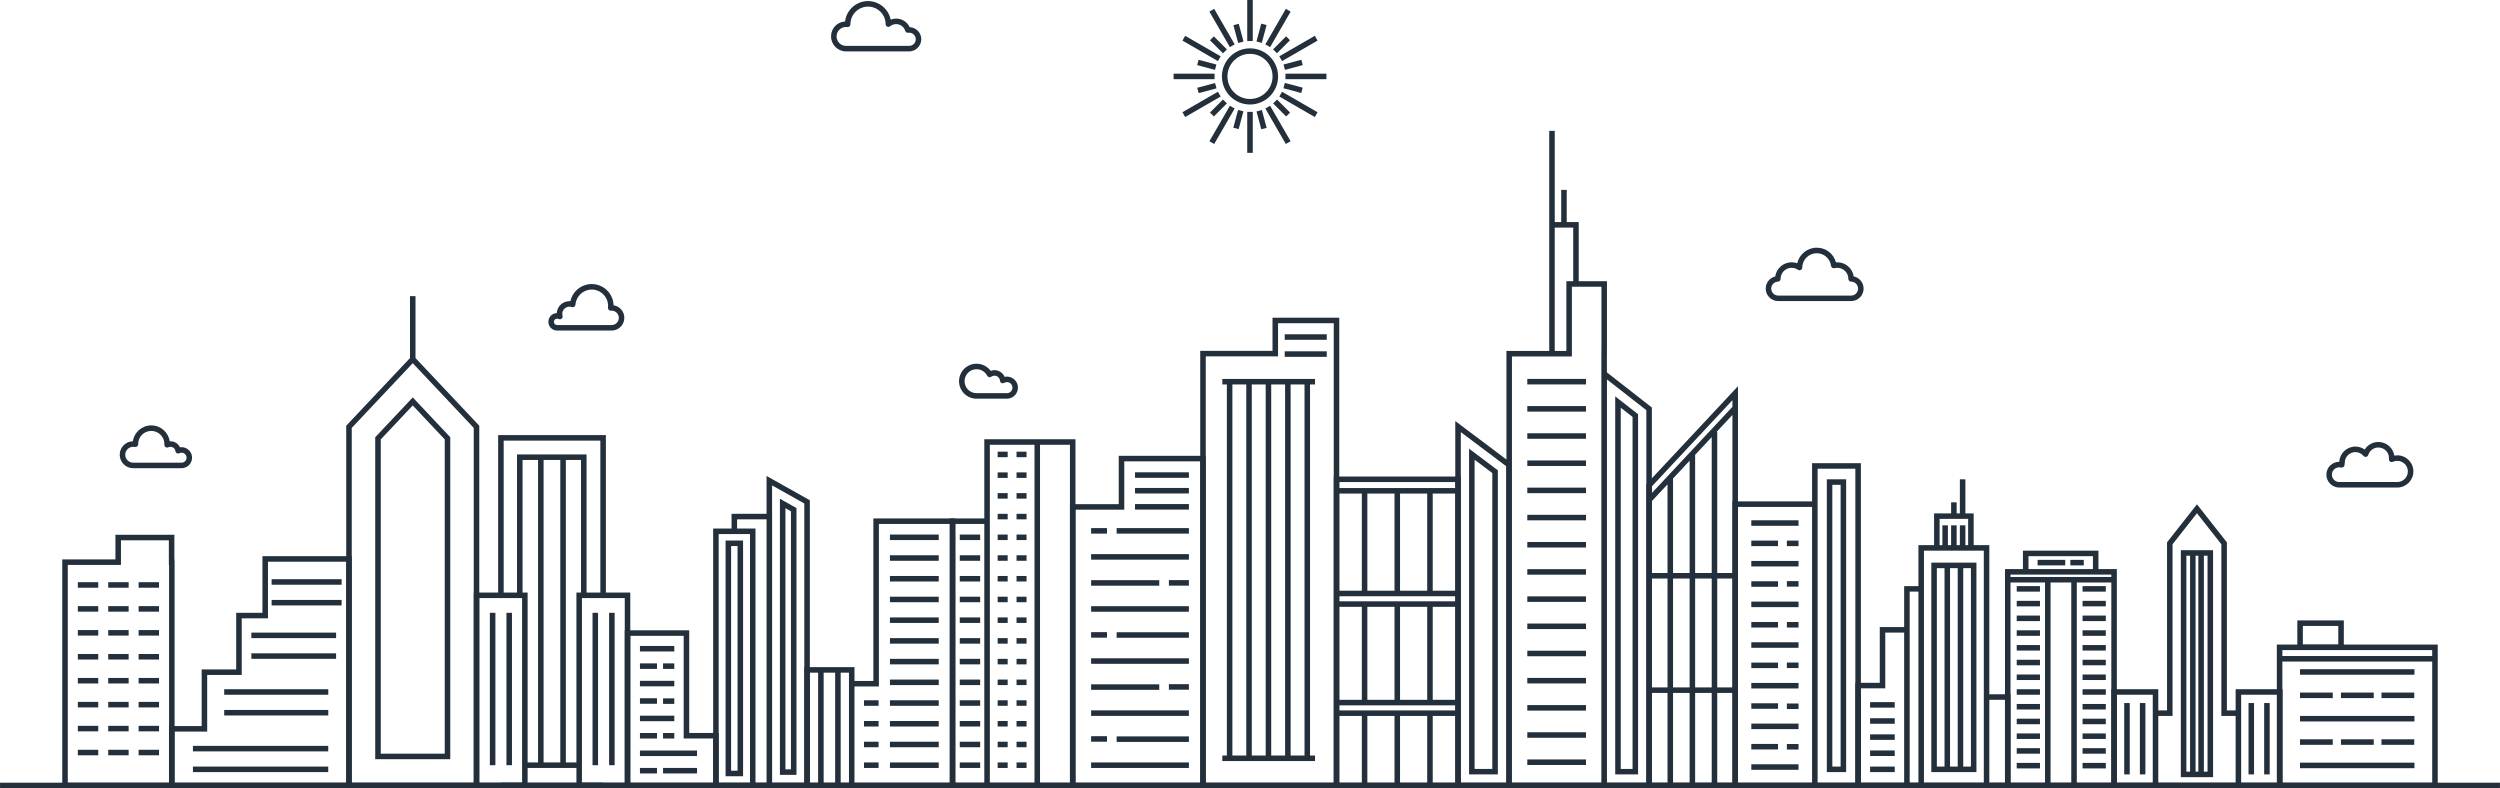<?xml version="1.0" encoding="UTF-8"?><svg xmlns="http://www.w3.org/2000/svg" id="Cityscape6806209141cb9" viewBox="0 0 5430.12 1712.09" aria-hidden="true" width="5430px" height="1712px">
  <defs><linearGradient class="cerosgradient" data-cerosgradient="true" id="CerosGradient_id679e0fb57" gradientUnits="userSpaceOnUse" x1="50%" y1="100%" x2="50%" y2="0%"><stop offset="0%" stop-color="#d1d1d1"/><stop offset="100%" stop-color="#d1d1d1"/></linearGradient><linearGradient/>
    <style>
      .cls-1-6806209141cb9{
        fill: #232f3a;
      }
    </style>
  </defs>
  <g>
    <path class="cls-1-6806209141cb9" d="M378.66,1215.09v-53.5h-128v53.5h-115.5v497h244v-497h-.5ZM367.16,1700.09h-220v-473h115.5v-53.5h104v53.5h.5v473Z"/>
    <rect class="cls-1-6806209141cb9" x="168.99" y="1264.59" width="44.34" height="12"/>
    <rect class="cls-1-6806209141cb9" x="234.99" y="1264.59" width="44.34" height="12"/>
    <rect class="cls-1-6806209141cb9" x="300.99" y="1264.59" width="44.34" height="12"/>
    <rect class="cls-1-6806209141cb9" x="168.99" y="1316.59" width="44.34" height="12"/>
    <rect class="cls-1-6806209141cb9" x="234.99" y="1316.59" width="44.34" height="12"/>
    <rect class="cls-1-6806209141cb9" x="300.99" y="1316.59" width="44.34" height="12"/>
    <rect class="cls-1-6806209141cb9" x="168.99" y="1368.59" width="44.34" height="12"/>
    <rect class="cls-1-6806209141cb9" x="234.99" y="1368.59" width="44.34" height="12"/>
    <rect class="cls-1-6806209141cb9" x="300.99" y="1368.59" width="44.34" height="12"/>
    <rect class="cls-1-6806209141cb9" x="168.99" y="1420.59" width="44.34" height="12"/>
    <rect class="cls-1-6806209141cb9" x="234.99" y="1420.59" width="44.34" height="12"/>
    <rect class="cls-1-6806209141cb9" x="300.99" y="1420.59" width="44.34" height="12"/>
    <rect class="cls-1-6806209141cb9" x="168.99" y="1472.59" width="44.34" height="12"/>
    <rect class="cls-1-6806209141cb9" x="234.99" y="1472.59" width="44.34" height="12"/>
    <rect class="cls-1-6806209141cb9" x="300.99" y="1472.59" width="44.34" height="12"/>
    <rect class="cls-1-6806209141cb9" x="168.99" y="1524.59" width="44.34" height="12"/>
    <rect class="cls-1-6806209141cb9" x="234.99" y="1524.59" width="44.34" height="12"/>
    <rect class="cls-1-6806209141cb9" x="300.99" y="1524.59" width="44.34" height="12"/>
    <rect class="cls-1-6806209141cb9" x="168.99" y="1576.59" width="44.34" height="12"/>
    <rect class="cls-1-6806209141cb9" x="234.99" y="1576.59" width="44.34" height="12"/>
    <rect class="cls-1-6806209141cb9" x="300.99" y="1576.59" width="44.34" height="12"/>
    <rect class="cls-1-6806209141cb9" x="168.99" y="1628.59" width="44.34" height="12"/>
    <rect class="cls-1-6806209141cb9" x="234.99" y="1628.59" width="44.34" height="12"/>
    <rect class="cls-1-6806209141cb9" x="300.99" y="1628.59" width="44.34" height="12"/>
  </g>
  <g>
    <path class="cls-1-6806209141cb9" d="M569.96,1208.09v123h-57v123h-75v123h-71v135h397v-504h-194ZM751.96,1700.09h-373v-111h71v-123h75v-123h57v-123h170v480Z"/>
    <rect class="cls-1-6806209141cb9" x="418.96" y="1620.09" width="293.95" height="12"/>
    <rect class="cls-1-6806209141cb9" x="418.96" y="1665.09" width="293.95" height="12"/>
    <rect class="cls-1-6806209141cb9" x="486.9" y="1497.09" width="226.05" height="12"/>
    <rect class="cls-1-6806209141cb9" x="486.9" y="1542.09" width="226.05" height="12"/>
    <rect class="cls-1-6806209141cb9" x="545.9" y="1374.09" width="184.05" height="12"/>
    <rect class="cls-1-6806209141cb9" x="545.9" y="1419.09" width="184.05" height="12"/>
    <rect class="cls-1-6806209141cb9" x="589.9" y="1258.09" width="152.05" height="12"/>
    <rect class="cls-1-6806209141cb9" x="589.9" y="1303.09" width="152.05" height="12"/>
  </g>
  <g>
    <path class="cls-1-6806209141cb9" d="M902.46,777.71v-134.43h-12v134.43l-138.5,147v787.38h289v-787.38l-138.5-147ZM1028.96,1700.09h-265v-770.62l132.5-140.63,132.5,140.63v770.62Z"/>
    <path class="cls-1-6806209141cb9" d="M814.96,949.71v699.38h163v-699.38l-81.5-86.5-81.5,86.5ZM965.96,1637.09h-139v-682.62l69.5-73.77,69.5,73.77v682.62Z"/>
  </g>
  <rect class="cls-1-6806209141cb9" x="1087.96" y="1700.09" width="222" height="12"/>
  <g>
    <rect class="cls-1-6806209141cb9" x="1063.96" y="1331.09" width="12" height="331"/>
    <rect class="cls-1-6806209141cb9" x="1099.96" y="1331.09" width="12" height="331"/>
    <path class="cls-1-6806209141cb9" d="M1315.96,1287.09v-342h-234v342h-53v425h117v-44h106v44h117v-425h-53ZM1093.96,957.09h210v330h-30v-300h-151v300h-29v-330ZM1216.96,999.09v657h-36.31v-657h36.31ZM1133.96,1700.09h-93v-401h93v401ZM1134.96,1287.09v-288h33.69v657h-22.69v-369h-11ZM1228.96,1656.09v-657h33v288h-10v369h-23ZM1356.96,1700.09h-93v-401h93v401Z"/>
    <rect class="cls-1-6806209141cb9" x="1286.96" y="1331.09" width="12" height="331"/>
    <rect class="cls-1-6806209141cb9" x="1322.96" y="1331.09" width="12" height="331"/>
  </g>
  <g>
    <rect class="cls-1-6806209141cb9" x="1389.96" y="1403.09" width="74.62" height="12"/>
    <rect class="cls-1-6806209141cb9" x="1389.96" y="1440.94" width="37" height="12"/>
    <rect class="cls-1-6806209141cb9" x="1389.96" y="1478.8" width="74.62" height="12"/>
    <rect class="cls-1-6806209141cb9" x="1389.96" y="1516.66" width="37" height="12"/>
    <rect class="cls-1-6806209141cb9" x="1389.96" y="1554.52" width="74.62" height="12"/>
    <rect class="cls-1-6806209141cb9" x="1389.96" y="1592.16" width="37" height="12"/>
    <rect class="cls-1-6806209141cb9" x="1389.96" y="1630.23" width="124" height="12"/>
    <rect class="cls-1-6806209141cb9" x="1389.96" y="1668.02" width="37" height="12"/>
    <rect class="cls-1-6806209141cb9" x="1440.15" y="1440.94" width="24.42" height="12"/>
    <rect class="cls-1-6806209141cb9" x="1440.15" y="1516.94" width="24.42" height="12"/>
    <rect class="cls-1-6806209141cb9" x="1440.15" y="1592.16" width="24.42" height="12"/>
    <rect class="cls-1-6806209141cb9" x="1440.15" y="1668.02" width="73.81" height="12"/>
    <path class="cls-1-6806209141cb9" d="M1496.96,1592.09v-223h-140v343h204v-120h-64ZM1548.96,1700.09h-180v-319h116v223h64v96Z"/>
  </g>
  <g>
    <path class="cls-1-6806209141cb9" d="M1613.96,1174.09h-38v512h38v-512ZM1601.96,1674.09h-14v-488h14v488Z"/>
    <path class="cls-1-6806209141cb9" d="M1664.96,1033.84v82.25h-76v32h-40v564h210v-625.51l-94-52.73ZM1628.96,1700.09h-68v-540h68v540ZM1640.96,1700.09v-552h-40v-20h64v572h-24ZM1746.96,1700.09h-69.9v-584h-.1v-61.75l70,39.27v606.49Z"/>
    <path class="cls-1-6806209141cb9" d="M1729.96,1103.56l-36-20.2v599.73h36v-579.53ZM1717.96,1671.09h-12v-567.24l12,6.73v560.5Z"/>
  </g>
  <g>
    <path class="cls-1-6806209141cb9" d="M1896.96,1126.09v353h-41v-30h-109v263h328v-586h-178ZM1813.96,1461.09v239h-24.98v-239h24.98ZM1758.96,1461.09h18.02v239h-18.02v-239ZM1843.96,1700.09h-18v-239h18v239ZM2062.96,1700.09h-207v-209h53v-353h154v562Z"/>
    <rect class="cls-1-6806209141cb9" x="1932.96" y="1161.09" width="106" height="12"/>
    <rect class="cls-1-6806209141cb9" x="1932.96" y="1206.09" width="106" height="12"/>
    <rect class="cls-1-6806209141cb9" x="1932.96" y="1251.09" width="106" height="12"/>
    <rect class="cls-1-6806209141cb9" x="1932.96" y="1296.09" width="106" height="12"/>
    <rect class="cls-1-6806209141cb9" x="1932.96" y="1341.09" width="106" height="12"/>
    <rect class="cls-1-6806209141cb9" x="1932.96" y="1386.09" width="106" height="12"/>
    <rect class="cls-1-6806209141cb9" x="1932.96" y="1431.09" width="106" height="12"/>
    <rect class="cls-1-6806209141cb9" x="1932.96" y="1476.09" width="106" height="12"/>
    <rect class="cls-1-6806209141cb9" x="1932.96" y="1521.09" width="106" height="12"/>
    <rect class="cls-1-6806209141cb9" x="1932.96" y="1566.09" width="106" height="12"/>
    <rect class="cls-1-6806209141cb9" x="1932.96" y="1611.09" width="106" height="12"/>
    <rect class="cls-1-6806209141cb9" x="1932.96" y="1656.09" width="106" height="12"/>
    <rect class="cls-1-6806209141cb9" x="1876.59" y="1521.09" width="31.72" height="12"/>
    <rect class="cls-1-6806209141cb9" x="1876.59" y="1566.09" width="31.72" height="12"/>
    <rect class="cls-1-6806209141cb9" x="1876.59" y="1611.09" width="31.72" height="12"/>
    <rect class="cls-1-6806209141cb9" x="1876.59" y="1656.09" width="31.72" height="12"/>
  </g>
  <g>
    <rect class="cls-1-6806209141cb9" x="2084.64" y="1161.09" width="44.32" height="12"/>
    <rect class="cls-1-6806209141cb9" x="2084.64" y="1206.09" width="44.32" height="12"/>
    <rect class="cls-1-6806209141cb9" x="2084.64" y="1251.09" width="44.32" height="12"/>
    <rect class="cls-1-6806209141cb9" x="2084.64" y="1296.09" width="44.32" height="12"/>
    <rect class="cls-1-6806209141cb9" x="2084.64" y="1341.09" width="44.32" height="12"/>
    <rect class="cls-1-6806209141cb9" x="2084.64" y="1386.09" width="44.32" height="12"/>
    <rect class="cls-1-6806209141cb9" x="2084.64" y="1431.09" width="44.32" height="12"/>
    <rect class="cls-1-6806209141cb9" x="2084.64" y="1476.09" width="44.32" height="12"/>
    <rect class="cls-1-6806209141cb9" x="2084.64" y="1521.09" width="44.32" height="12"/>
    <rect class="cls-1-6806209141cb9" x="2084.64" y="1566.09" width="44.32" height="12"/>
    <rect class="cls-1-6806209141cb9" x="2084.64" y="1611.09" width="44.32" height="12"/>
    <rect class="cls-1-6806209141cb9" x="2084.64" y="1656.09" width="44.32" height="12"/>
    <path class="cls-1-6806209141cb9" d="M2258.96,954.09h-121v172h-75v586h273v-758h-77ZM2137.96,1700.09h-63v-562h63v562ZM2246.96,1700.09h-97v-734h97v734ZM2323.96,1700.09h-65v-734h65v734Z"/>
    <rect class="cls-1-6806209141cb9" x="2166.96" y="1656.09" width="21.74" height="12"/>
    <rect class="cls-1-6806209141cb9" x="2207.96" y="1656.09" width="21.74" height="12"/>
    <rect class="cls-1-6806209141cb9" x="2166.96" y="1611.09" width="21.74" height="12"/>
    <rect class="cls-1-6806209141cb9" x="2207.96" y="1611.09" width="21.74" height="12"/>
    <rect class="cls-1-6806209141cb9" x="2166.96" y="1566.09" width="21.74" height="12"/>
    <rect class="cls-1-6806209141cb9" x="2207.96" y="1566.09" width="21.74" height="12"/>
    <rect class="cls-1-6806209141cb9" x="2166.96" y="1521.09" width="21.74" height="12"/>
    <rect class="cls-1-6806209141cb9" x="2207.96" y="1521.09" width="21.74" height="12"/>
    <rect class="cls-1-6806209141cb9" x="2166.96" y="1476.09" width="21.74" height="12"/>
    <rect class="cls-1-6806209141cb9" x="2207.96" y="1476.09" width="21.74" height="12"/>
    <rect class="cls-1-6806209141cb9" x="2166.96" y="1431.09" width="21.74" height="12"/>
    <rect class="cls-1-6806209141cb9" x="2207.96" y="1431.09" width="21.74" height="12"/>
    <rect class="cls-1-6806209141cb9" x="2166.96" y="1386.09" width="21.74" height="12"/>
    <rect class="cls-1-6806209141cb9" x="2207.96" y="1386.09" width="21.74" height="12"/>
    <rect class="cls-1-6806209141cb9" x="2166.96" y="1341.09" width="21.74" height="12"/>
    <rect class="cls-1-6806209141cb9" x="2207.96" y="1341.09" width="21.74" height="12"/>
    <rect class="cls-1-6806209141cb9" x="2166.96" y="1296.09" width="21.74" height="12"/>
    <rect class="cls-1-6806209141cb9" x="2207.96" y="1296.09" width="21.74" height="12"/>
    <rect class="cls-1-6806209141cb9" x="2166.96" y="1251.09" width="21.74" height="12"/>
    <rect class="cls-1-6806209141cb9" x="2207.96" y="1251.09" width="21.74" height="12"/>
    <rect class="cls-1-6806209141cb9" x="2166.96" y="1206.09" width="21.74" height="12"/>
    <rect class="cls-1-6806209141cb9" x="2207.96" y="1206.09" width="21.74" height="12"/>
    <rect class="cls-1-6806209141cb9" x="2166.96" y="1161.09" width="21.74" height="12"/>
    <rect class="cls-1-6806209141cb9" x="2207.96" y="1161.09" width="21.74" height="12"/>
    <rect class="cls-1-6806209141cb9" x="2166.96" y="1116.09" width="21.74" height="12"/>
    <rect class="cls-1-6806209141cb9" x="2207.96" y="1116.09" width="21.74" height="12"/>
    <rect class="cls-1-6806209141cb9" x="2166.96" y="1071.09" width="21.74" height="12"/>
    <rect class="cls-1-6806209141cb9" x="2207.96" y="1071.09" width="21.74" height="12"/>
    <rect class="cls-1-6806209141cb9" x="2166.96" y="1026.09" width="21.74" height="12"/>
    <rect class="cls-1-6806209141cb9" x="2207.96" y="1026.09" width="21.74" height="12"/>
    <rect class="cls-1-6806209141cb9" x="2166.96" y="981.09" width="21.74" height="12"/>
    <rect class="cls-1-6806209141cb9" x="2207.96" y="981.09" width="21.74" height="12"/>
  </g>
  <g>
    <rect class="cls-1-6806209141cb9" x="2425.35" y="1147.09" width="157" height="12"/>
    <rect class="cls-1-6806209141cb9" x="2369.96" y="1203.64" width="212.4" height="12"/>
    <rect class="cls-1-6806209141cb9" x="2369.96" y="1260.2" width="148" height="12"/>
    <rect class="cls-1-6806209141cb9" x="2369.96" y="1316.75" width="212.4" height="12"/>
    <rect class="cls-1-6806209141cb9" x="2425.35" y="1373.31" width="157" height="12"/>
    <rect class="cls-1-6806209141cb9" x="2369.96" y="1429.87" width="212.4" height="12"/>
    <rect class="cls-1-6806209141cb9" x="2369.96" y="1486.42" width="148" height="12"/>
    <rect class="cls-1-6806209141cb9" x="2369.96" y="1542.98" width="212.4" height="12"/>
    <rect class="cls-1-6806209141cb9" x="2425.35" y="1599.53" width="157" height="12"/>
    <rect class="cls-1-6806209141cb9" x="2369.96" y="1656.09" width="212.4" height="12"/>
    <rect class="cls-1-6806209141cb9" x="2369.96" y="1147.09" width="34.49" height="12"/>
    <rect class="cls-1-6806209141cb9" x="2538.86" y="1260.09" width="43.49" height="12"/>
    <rect class="cls-1-6806209141cb9" x="2369.96" y="1373.09" width="34.49" height="12"/>
    <rect class="cls-1-6806209141cb9" x="2538.86" y="1486.09" width="43.49" height="12"/>
    <rect class="cls-1-6806209141cb9" x="2369.96" y="1599.09" width="34.49" height="12"/>
    <path class="cls-1-6806209141cb9" d="M2429.96,990.09v105h-106v617h295v-722h-189ZM2606.96,1700.09h-271v-593h106v-105h165v698Z"/>
    <rect class="cls-1-6806209141cb9" x="2465.31" y="1059.88" width="117.05" height="12"/>
    <rect class="cls-1-6806209141cb9" x="2465.31" y="1094.88" width="117.05" height="12"/>
    <rect class="cls-1-6806209141cb9" x="2465.31" y="1025.88" width="117.05" height="12"/>
  </g>
  <g>
    <path class="cls-1-6806209141cb9" d="M2654.96,835.09h9.83v806h-9.83v12h201.33v-12h-10.82v-806h10.82v-12h-201.33v12ZM2676.79,835.09h30.17v806h-30.17v-806ZM2749.13,1641.09h-30.17v-806h30.17v806ZM2761.13,835.09h30.17v806h-30.17v-806ZM2833.47,1641.09h-30.17v-806h30.17v806Z"/>
    <path class="cls-1-6806209141cb9" d="M2763.96,690.09v72h-157v950h302v-1022h-145ZM2896.96,1700.09h-278v-926h157v-72h121v998Z"/>
    <rect class="cls-1-6806209141cb9" x="2790.43" y="726.09" width="91.35" height="12"/>
    <rect class="cls-1-6806209141cb9" x="2790.43" y="763.09" width="91.35" height="12"/>
  </g>
  <path class="cls-1-6806209141cb9" d="M2896.96,1035.09v677h276v-677h-276ZM2908.96,1072.09h49v211h-49v-211ZM3028.96,1555.09v145h-59v-145h59ZM3040.96,1555.09h59v145h-59v-145ZM2908.96,1543.09v-11h252v11h-252ZM3028.96,1318.09v202h-59v-202h59ZM3040.96,1520.09v-202h59v202h-59ZM2908.96,1306.09v-11h252v11h-252ZM3040.96,1283.09v-211h59v211h-59ZM3028.96,1283.09h-59v-211h59v211ZM2908.96,1318.09h49v202h-49v-202ZM2908.96,1555.09h49v145h-49v-145ZM3160.96,1700.09h-49v-145h49v145ZM3160.96,1520.09h-49v-202h49v202ZM3160.96,1283.09h-49v-211h49v211ZM2908.96,1060.09v-13h252v13h-252Z"/>
  <g>
    <path class="cls-1-6806209141cb9" d="M3253.39,1021.53l-62.48-46.98v707.6h62.48v-660.61ZM3241.39,1670.14h-38.48v-671.56l38.48,28.94v642.62Z"/>
    <rect class="cls-1-6806209141cb9" x="3317.39" y="823.03" width="127.5" height="12"/>
    <rect class="cls-1-6806209141cb9" x="3317.39" y="882.07" width="127.5" height="12"/>
    <rect class="cls-1-6806209141cb9" x="3317.39" y="941.11" width="127.5" height="12"/>
    <rect class="cls-1-6806209141cb9" x="3317.39" y="1000.15" width="127.5" height="12"/>
    <rect class="cls-1-6806209141cb9" x="3317.39" y="1059.19" width="127.5" height="12"/>
    <rect class="cls-1-6806209141cb9" x="3317.39" y="1118.23" width="127.5" height="12"/>
    <rect class="cls-1-6806209141cb9" x="3317.39" y="1177.27" width="127.5" height="12"/>
    <rect class="cls-1-6806209141cb9" x="3317.39" y="1236.31" width="127.5" height="12"/>
    <rect class="cls-1-6806209141cb9" x="3317.39" y="1295.36" width="127.5" height="12"/>
    <rect class="cls-1-6806209141cb9" x="3317.39" y="1354.4" width="127.5" height="12"/>
    <rect class="cls-1-6806209141cb9" x="3317.39" y="1413.44" width="127.5" height="12"/>
    <rect class="cls-1-6806209141cb9" x="3317.39" y="1472.48" width="127.5" height="12"/>
    <rect class="cls-1-6806209141cb9" x="3317.39" y="1531.52" width="127.5" height="12"/>
    <rect class="cls-1-6806209141cb9" x="3317.39" y="1590.56" width="127.5" height="12"/>
    <rect class="cls-1-6806209141cb9" x="3317.39" y="1649.6" width="127.5" height="12"/>
    <path class="cls-1-6806209141cb9" d="M3490.25,808.86v-34.59h.16v-163.45h-61.32v-128.46h-26.05v-69.99h-12v69.99h-14.05v-198.09h-12v478.01h-92.95v235.8l-111.08-83.52v797.53h427v-826.95l-97.71-76.28ZM3271.34,1700.09h-98.38v-761.5l98.38,73.98v687.52ZM3376.98,494.36h40.11v116.46h-14.84v151.45h-25.27v-267.92ZM3478.25,762.27v937.81h-194.22v-925.81h130.22v-151.45h64.15v139.45h-.16ZM3575.96,1700.09h-85.55v-875.88l85.55,66.79v809.09Z"/>
    <path class="cls-1-6806209141cb9" d="M3558.01,899.75l-49.65-38.76v821.15h49.65v-782.39ZM3546.01,1670.14h-25.65v-784.56l25.65,20.03v764.53Z"/>
  </g>
  <path class="cls-1-6806209141cb9" d="M3575.96,1051.72v660.37h199v-873.2l-199,212.83ZM3762.96,1244.59h-33v-306.5h-1.41l34.41-36.8v343.3ZM3587.96,1256.59h34v236.5h-34v-236.5ZM3633.96,1256.59h36v236.5h-36v-236.5ZM3669.96,1505.09v195h-36v-195h36ZM3681.96,1505.09h36v195h-36v-195ZM3681.96,1493.09v-236.5h36v236.5h-36ZM3729.96,1256.59h33v236.5h-33v-236.5ZM3717.96,1244.59h-36v-256.67l36-38.5v295.17ZM3669.96,1244.59h-36v-205.33l36-38.5v243.83ZM3621.96,1244.59h-34v-156.13l34-36.36v192.5ZM3587.96,1505.09h34v195h-34v-195ZM3729.96,1700.09v-195h33v195h-33ZM3587.96,1070.88v-14.43l175-187.17v14.43l-175,187.17Z"/>
  <g>
    <rect class="cls-1-6806209141cb9" x="3803.96" y="1130.09" width="102.58" height="12"/>
    <rect class="cls-1-6806209141cb9" x="3803.96" y="1174.25" width="58" height="12"/>
    <rect class="cls-1-6806209141cb9" x="3803.96" y="1218.42" width="102.58" height="12"/>
    <rect class="cls-1-6806209141cb9" x="3803.96" y="1262.59" width="58" height="12"/>
    <rect class="cls-1-6806209141cb9" x="3803.96" y="1306.75" width="102.58" height="12"/>
    <rect class="cls-1-6806209141cb9" x="3803.96" y="1351.09" width="58" height="12"/>
    <rect class="cls-1-6806209141cb9" x="3803.96" y="1395.09" width="102.58" height="12"/>
    <rect class="cls-1-6806209141cb9" x="3803.96" y="1439.25" width="58" height="12"/>
    <rect class="cls-1-6806209141cb9" x="3803.96" y="1483.42" width="102.58" height="12"/>
    <rect class="cls-1-6806209141cb9" x="3803.96" y="1527.59" width="58" height="12"/>
    <rect class="cls-1-6806209141cb9" x="3803.96" y="1571.75" width="102.58" height="12"/>
    <rect class="cls-1-6806209141cb9" x="3803.96" y="1615.92" width="58" height="12"/>
    <rect class="cls-1-6806209141cb9" x="3803.96" y="1660.09" width="102.58" height="12"/>
    <rect class="cls-1-6806209141cb9" x="3881.19" y="1174.25" width="25.35" height="12"/>
    <rect class="cls-1-6806209141cb9" x="3881.19" y="1262.25" width="25.35" height="12"/>
    <rect class="cls-1-6806209141cb9" x="3881.19" y="1351.09" width="25.35" height="12"/>
    <rect class="cls-1-6806209141cb9" x="3881.19" y="1439.09" width="25.35" height="12"/>
    <rect class="cls-1-6806209141cb9" x="3881.19" y="1528.09" width="25.35" height="12"/>
    <rect class="cls-1-6806209141cb9" x="3881.19" y="1616.09" width="25.35" height="12"/>
    <path class="cls-1-6806209141cb9" d="M3935.96,1006.09v83h-173v623h279v-706h-106ZM3935.96,1700.09h-161v-599h161v599ZM4029.96,1700.09h-82v-682h82v682Z"/>
    <path class="cls-1-6806209141cb9" d="M4009.96,1041.09h-42v636h42v-636ZM3997.96,1665.09h-18v-612h18v612Z"/>
  </g>
  <g>
    <rect class="cls-1-6806209141cb9" x="4061.96" y="1665.09" width="53.5" height="12"/>
    <rect class="cls-1-6806209141cb9" x="4061.96" y="1630.09" width="53.5" height="12"/>
    <rect class="cls-1-6806209141cb9" x="4061.96" y="1595.09" width="53.5" height="12"/>
    <rect class="cls-1-6806209141cb9" x="4061.96" y="1560.09" width="53.5" height="12"/>
    <rect class="cls-1-6806209141cb9" x="4061.96" y="1525.09" width="53.5" height="12"/>
    <path class="cls-1-6806209141cb9" d="M4194.96,1677.09h98v-455h-98v455ZM4235.62,1665.09v-431h16.67v431h-16.67ZM4280.96,1665.09h-16.67v-431h16.67v431ZM4206.96,1234.09h16.67v431h-16.67v-431Z"/>
    <path class="cls-1-6806209141cb9" d="M4320.96,1508.09v-324h-34v-69h-18v-73.9h-12v73.9h-7v-24h-12v24h-37v69h-34v89h-31v89h-53v121h-53v229h337v-204h-46ZM4212.96,1127.09h62v57h-6v-43h-12v43h-7v-43h-12v43h-7v-43h-12v43h-6v-57ZM4135.96,1700.09h-94v-205h53v-121h41v326ZM4166.96,1700.09h-19v-415h19v415ZM4308.96,1700.09h-130v-504h130v504ZM4354.96,1700.09h-34v-180h34v180Z"/>
  </g>
  <g>
    <path class="cls-1-6806209141cb9" d="M4557.98,1236.09v-40h-164v40h-39.02v476h243v-476h-39.98ZM4405.98,1208.09h140v28h-140v-28ZM4393.98,1248.09h191.98v5.15h-219v-5.15h27.02ZM4366.96,1700.09v-434.85h75v434.85h-75ZM4453.96,1700.09v-434.85h45v434.85h-45ZM4510.96,1700.09v-434.85h75v434.85h-75Z"/>
    <rect class="cls-1-6806209141cb9" x="4380.47" y="1273.09" width="50.49" height="12"/>
    <rect class="cls-1-6806209141cb9" x="4380.47" y="1305.09" width="50.49" height="12"/>
    <rect class="cls-1-6806209141cb9" x="4380.47" y="1337.09" width="50.49" height="12"/>
    <rect class="cls-1-6806209141cb9" x="4380.47" y="1369.09" width="50.49" height="12"/>
    <rect class="cls-1-6806209141cb9" x="4380.47" y="1401.09" width="50.49" height="12"/>
    <rect class="cls-1-6806209141cb9" x="4380.47" y="1433.09" width="50.49" height="12"/>
    <rect class="cls-1-6806209141cb9" x="4380.47" y="1465.09" width="50.49" height="12"/>
    <rect class="cls-1-6806209141cb9" x="4380.47" y="1497.09" width="50.49" height="12"/>
    <rect class="cls-1-6806209141cb9" x="4380.47" y="1529.09" width="50.49" height="12"/>
    <rect class="cls-1-6806209141cb9" x="4380.47" y="1561.09" width="50.49" height="12"/>
    <rect class="cls-1-6806209141cb9" x="4380.47" y="1593.09" width="50.49" height="12"/>
    <rect class="cls-1-6806209141cb9" x="4380.47" y="1625.09" width="50.49" height="12"/>
    <rect class="cls-1-6806209141cb9" x="4380.47" y="1657.09" width="50.49" height="12"/>
    <rect class="cls-1-6806209141cb9" x="4523.47" y="1273.09" width="50.49" height="12"/>
    <rect class="cls-1-6806209141cb9" x="4523.47" y="1305.09" width="50.49" height="12"/>
    <rect class="cls-1-6806209141cb9" x="4523.47" y="1337.09" width="50.49" height="12"/>
    <rect class="cls-1-6806209141cb9" x="4523.47" y="1369.09" width="50.49" height="12"/>
    <rect class="cls-1-6806209141cb9" x="4523.47" y="1401.09" width="50.49" height="12"/>
    <rect class="cls-1-6806209141cb9" x="4523.47" y="1433.09" width="50.49" height="12"/>
    <rect class="cls-1-6806209141cb9" x="4523.47" y="1465.09" width="50.49" height="12"/>
    <rect class="cls-1-6806209141cb9" x="4523.47" y="1497.09" width="50.49" height="12"/>
    <rect class="cls-1-6806209141cb9" x="4523.47" y="1529.09" width="50.49" height="12"/>
    <rect class="cls-1-6806209141cb9" x="4523.47" y="1561.09" width="50.49" height="12"/>
    <rect class="cls-1-6806209141cb9" x="4523.47" y="1593.09" width="50.49" height="12"/>
    <rect class="cls-1-6806209141cb9" x="4523.47" y="1625.09" width="50.49" height="12"/>
    <rect class="cls-1-6806209141cb9" x="4523.47" y="1657.09" width="50.49" height="12"/>
    <rect class="cls-1-6806209141cb9" x="4425.82" y="1216.09" width="60.05" height="12"/>
    <rect class="cls-1-6806209141cb9" x="4496.94" y="1216.09" width="29.19" height="12"/>
  </g>
  <g>
    <rect class="cls-1-6806209141cb9" x="4613.96" y="1527.09" width="12" height="155"/>
    <rect class="cls-1-6806209141cb9" x="4647.96" y="1527.09" width="12" height="155"/>
    <path class="cls-1-6806209141cb9" d="M4855.96,1497.09v46h-19v-365.08l-65-82.63-65,82.63v365.08h-19v-46h-102v215h372v-215h-102ZM4675.96,1700.09h-78v-191h78v191ZM4855.96,1700.09h-168v-145h31v-372.92l53-67.37,53,67.37v372.92h31v145ZM4945.96,1700.09h-78v-191h78v191Z"/>
    <rect class="cls-1-6806209141cb9" x="4883.96" y="1527.09" width="12" height="155"/>
    <rect class="cls-1-6806209141cb9" x="4917.96" y="1527.09" width="12" height="155"/>
    <path class="cls-1-6806209141cb9" d="M4756.96,1195.09h-20v493h70v-493h-50ZM4748.96,1676.09v-469h8v469h-8ZM4768.96,1676.09v-469h6v469h-6ZM4794.96,1207.09v469h-8v-469h8Z"/>
  </g>
  <g>
    <path class="cls-1-6806209141cb9" d="M5090.96,1400.09v-52.5h-101v52.5h-44.5v312h349.5v-312h-204ZM5001.96,1359.59h77v40h-77v-40ZM5282.96,1412.09v12.88h-325.5v-12.88h325.5ZM4957.46,1700.09v-263.12h325.5v263.12h-325.5Z"/>
    <rect class="cls-1-6806209141cb9" x="4995.75" y="1453.59" width="248.67" height="12"/>
    <rect class="cls-1-6806209141cb9" x="4995.75" y="1504.34" width="71.2" height="12"/>
    <rect class="cls-1-6806209141cb9" x="4995.75" y="1555.09" width="248.67" height="12"/>
    <rect class="cls-1-6806209141cb9" x="4995.75" y="1605.84" width="71.2" height="12"/>
    <rect class="cls-1-6806209141cb9" x="5084.75" y="1504.34" width="71.2" height="12"/>
    <rect class="cls-1-6806209141cb9" x="5084.75" y="1605.84" width="71.2" height="12"/>
    <rect class="cls-1-6806209141cb9" x="5172.75" y="1504.34" width="71.2" height="12"/>
    <rect class="cls-1-6806209141cb9" x="5172.75" y="1605.84" width="71.2" height="12"/>
    <rect class="cls-1-6806209141cb9" x="4995.75" y="1656.59" width="248.67" height="12"/>
  </g>
  <path class="cls-1-6806209141cb9" d="M5207.06,1059h-126c-15.44,0-28-12.56-28-28s12.56-28,28-28h.06c1.04-18.37,16.32-33,34.94-33,7.36,0,14.42,2.29,20.28,6.47,6.26-10.11,17.35-16.47,29.72-16.47,17.46,0,31.97,12.85,34.58,29.59,2.1-.39,4.24-.59,6.42-.59,19.3,0,35,15.7,35,35s-15.7,35-35,35ZM5081.06,1015c-8.82,0-16,7.18-16,16s7.18,16,16,16h126c12.68,0,23-10.32,23-23s-10.32-23-23-23c-3.35,0-6.58.71-9.61,2.11-1.95.9-4.22.69-5.97-.55s-2.71-3.31-2.51-5.45c.07-.75.1-1.44.1-2.11,0-12.68-10.32-23-23-23-10.16,0-18.99,6.52-21.98,16.21-.65,2.1-2.4,3.68-4.55,4.12-2.16.44-4.38-.35-5.79-2.04-4.39-5.27-10.83-8.29-17.67-8.29-12.68,0-23,10.32-23,23,0,.25-.02.5-.05.74l-.58,4.67c-.21,1.71-1.15,3.24-2.57,4.21-1.42.97-3.19,1.28-4.86.86-1.29-.33-2.61-.49-3.94-.49Z"/>
  <path class="cls-1-6806209141cb9" d="M4020.78,654h-158.44c-14.96,0-27.12-12.17-27.12-27.12,0-12.79,8.74-23.49,20.69-26.36,2.55-17.42,17.58-30.83,35.68-30.83,4.18,0,8.28.71,12.14,2.1,4.4-19.3,21.75-33.79,42.29-33.79s36.69,13.3,41.8,31.8c.96-.08,1.92-.12,2.89-.12,18.04,0,33.03,13.32,35.66,30.64,12.28,2.58,21.53,13.51,21.53,26.54,0,14.96-12.17,27.12-27.12,27.12ZM3891.59,581.69c-13.27,0-24.06,10.79-24.06,24.06,0,3.23-2.55,5.89-5.77,6.02-8.15.31-14.54,6.95-14.54,15.11s6.79,15.12,15.12,15.12h158.44c8.34,0,15.12-6.79,15.12-15.12s-6.79-15.12-15.12-15.12c-3.31,0-6-2.69-6-6,0-13.27-10.79-24.06-24.06-24.06-2.06,0-4.12.26-6.1.78-1.67.44-3.45.13-4.88-.84-1.43-.97-2.37-2.51-2.59-4.22-1.97-15.63-15.34-27.41-31.12-27.41-17.13,0-31.2,13.94-31.37,31.07-.02,2.22-1.27,4.25-3.24,5.27-1.97,1.02-4.35.87-6.17-.39-4.03-2.78-8.75-4.26-13.66-4.26Z"/>
  <path class="cls-1-6806209141cb9" d="M2187.06,866h-66c-20.95,0-38-17.05-38-38s17.05-38,38-38c12.27,0,23.54,5.82,30.63,15.51,2.66-1,5.48-1.51,8.37-1.51,9.73,0,18.31,5.98,22.02,14.53,1.63-.35,3.3-.53,4.98-.53,13.23,0,24,10.77,24,24s-10.77,24-24,24ZM2121.06,802c-14.34,0-26,11.66-26,26s11.66,26,26,26h66c6.62,0,12-5.38,12-12s-5.38-12-12-12c-2.11,0-4.2.57-6.04,1.65-1.78,1.04-3.97,1.1-5.8.15-1.83-.95-3.04-2.77-3.22-4.82-.52-6.16-5.76-10.98-11.94-10.98-2.52,0-4.94.79-7.01,2.28-1.42,1.02-3.21,1.38-4.91.97-1.7-.41-3.14-1.54-3.94-3.1-4.48-8.73-13.35-14.15-23.14-14.15Z"/>
  <path class="cls-1-6806209141cb9" d="M394.3,1017h-105.06c-16.13,0-29.26-13.12-29.26-29.26s12.72-28.85,28.51-29.25c2.9-19.49,19.75-34.5,40.04-34.5s37.17,15.03,40.05,34.54c.55-.04,1.1-.06,1.65-.06,8.98,0,16.94,5.31,20.63,13.09,1.13-.17,2.27-.26,3.43-.26,12.59,0,22.84,10.25,22.84,22.84s-10.25,22.84-22.84,22.84ZM289.24,970.49c-9.52,0-17.26,7.74-17.26,17.26s7.74,17.26,17.26,17.26h105.06c5.98,0,10.84-4.86,10.84-10.84s-4.86-10.84-10.84-10.84c-1.64,0-3.24.38-4.77,1.12-1.73.84-3.76.81-5.46-.1-1.7-.91-2.86-2.58-3.12-4.48-.72-5.34-5.33-9.36-10.72-9.36-1.61,0-3.18.36-4.67,1.07-1.9.91-4.14.75-5.9-.41-1.76-1.16-2.78-3.16-2.68-5.27.02-.46.03-.92.03-1.4,0-15.71-12.78-28.49-28.49-28.49s-28.48,12.78-28.48,28.49v.21c.1,1.86-.67,3.65-2.09,4.86-1.42,1.21-3.31,1.69-5.13,1.31-1.19-.25-2.4-.38-3.59-.38Z"/>
  <path class="cls-1-6806209141cb9" d="M1328.45,718.02h-118.42c-10.46,0-18.97-8.51-18.97-18.97s8.1-18.55,18.2-18.95c.86-14.45,12.9-25.95,27.56-25.95.68,0,1.36.03,2.04.08,4.73-21.35,23.94-37.24,46.36-37.24,25.73,0,46.75,20.58,47.47,46.14,13.21,2.05,23.36,13.5,23.36,27.28,0,15.22-12.39,27.61-27.61,27.61ZM1210.03,692.08c-3.84,0-6.97,3.12-6.97,6.97s3.12,6.97,6.97,6.97h118.42c8.61,0,15.61-7,15.61-15.61s-7-15.61-15.61-15.61c-.45,0-.91.02-1.42.07-1.79.16-3.56-.49-4.82-1.77-1.26-1.28-1.88-3.06-1.69-4.84.13-1.27.2-2.54.2-3.78,0-19.57-15.92-35.49-35.49-35.49-18.46,0-34,14.41-35.38,32.8-.14,1.86-1.13,3.54-2.69,4.56-1.55,1.02-3.5,1.27-5.25.66-1.64-.57-3.36-.85-5.09-.85-8.61,0-15.61,7-15.61,15.61,0,1.41.19,2.82.57,4.19.64,2.3-.15,4.76-2.01,6.27-1.86,1.5-4.43,1.76-6.55.66-1-.52-2.08-.79-3.2-.79Z"/>
  <path class="cls-1-6806209141cb9" d="M1974.71,111.65h-137.12c-17.94,0-32.54-14.6-32.54-32.54s13.46-31.38,30.43-32.47c2.94-24.91,24.19-44.3,49.88-44.3,24.24,0,44.58,17.34,49.23,40.26,3.74-1.46,7.75-2.22,11.81-2.22,12.81,0,24.11,7.31,29.42,18.6,14.02.58,25.24,12.17,25.24,26.32s-11.82,26.35-26.35,26.35ZM1837.6,58.58c-11.33,0-20.54,9.21-20.54,20.54s9.21,20.54,20.54,20.54h137.12c7.91,0,14.35-6.44,14.35-14.35,0-8.59-7.56-15.47-16.41-14.2-2.93.42-5.73-1.36-6.59-4.19-2.65-8.7-10.55-14.54-19.65-14.54-4.8,0-9.3,1.61-13.01,4.65-1.79,1.47-4.27,1.77-6.36.79-2.09-.99-3.43-3.09-3.44-5.4-.09-20.99-17.23-38.07-38.23-38.07s-38.21,17.13-38.23,38.19v.25c.02,1.74-.73,3.39-2.03,4.54-1.3,1.15-3.04,1.67-4.76,1.44-.94-.13-1.87-.19-2.75-.19Z"/>
  <g>
    <path class="cls-1-6806209141cb9" d="M2715.06,227c-33.64,0-61-27.36-61-61s27.36-61,61-61,61,27.36,61,61-27.36,61-61,61ZM2715.06,117c-27.02,0-49,21.98-49,49s21.98,49,49,49,49-21.98,49-49-21.98-49-49-49Z"/>
    <rect class="cls-1-6806209141cb9" x="2709.06" width="12" height="89.02"/>
    <rect class="cls-1-6806209141cb9" x="2683.96" y="52.28" width="12" height="40.06" transform="translate(72.99 698.88) rotate(-15)"/>
    <rect class="cls-1-6806209141cb9" x="2648.32" y="16.28" width="12" height="89.02" transform="translate(325.21 1335.3) rotate(-30)"/>
    <rect class="cls-1-6806209141cb9" x="2640.48" y="77.41" width="12" height="40.02" transform="translate(706.25 1899.88) rotate(-45)"/>
    <rect class="cls-1-6806209141cb9" x="2603.85" y="60.74" width="12" height="89.02" transform="translate(1213.77 2312.83) rotate(-60)"/>
    <rect class="cls-1-6806209141cb9" x="2615.37" y="120.87" width="12" height="40.06" transform="translate(1806.62 2636.41) rotate(-75)"/>
    <rect class="cls-1-6806209141cb9" x="2549.06" y="160" width="89.02" height="12"/>
    <rect class="cls-1-6806209141cb9" x="2601.34" y="185.11" width="40.06" height="12" transform="translate(39.89 685.13) rotate(-15)"/>
    <rect class="cls-1-6806209141cb9" x="2565.34" y="220.74" width="89.02" height="12" transform="translate(236.27 1335.27) rotate(-30)"/>
    <rect class="cls-1-6806209141cb9" x="2626.47" y="228.58" width="40.02" height="12" transform="translate(609.26 1940.05) rotate(-45)"/>
    <rect class="cls-1-6806209141cb9" x="2609.8" y="265.21" width="89.02" height="12" transform="translate(1092.31 2434.33) rotate(-60)"/>
    <rect class="cls-1-6806209141cb9" x="2669.93" y="253.7" width="40.06" height="12" transform="translate(1742.74 2790.72) rotate(-75)"/>
    <rect class="cls-1-6806209141cb9" x="2709.06" y="242.98" width="12" height="89.02"/>
    <rect class="cls-1-6806209141cb9" x="2734.17" y="239.67" width="12" height="40.06" transform="translate(26.19 718.26) rotate(-15)"/>
    <rect class="cls-1-6806209141cb9" x="2769.8" y="226.7" width="12" height="89.02" transform="translate(236.29 1424.25) rotate(-30)"/>
    <rect class="cls-1-6806209141cb9" x="2777.64" y="214.57" width="12" height="40.02" transform="translate(649.47 2037.08) rotate(-45)"/>
    <rect class="cls-1-6806209141cb9" x="2814.27" y="182.23" width="12" height="89.02" transform="translate(1213.77 2555.8) rotate(-60)"/>
    <rect class="cls-1-6806209141cb9" x="2802.76" y="171.08" width="12" height="40.06" transform="translate(1897.01 2854.63) rotate(-75)"/>
    <rect class="cls-1-6806209141cb9" x="2792.04" y="160" width="89.02" height="12"/>
    <rect class="cls-1-6806209141cb9" x="2788.73" y="134.89" width="40.06" height="12" transform="translate(59.32 732.13) rotate(-15.01)"/>
    <rect class="cls-1-6806209141cb9" x="2775.76" y="99.26" width="89.02" height="12" transform="translate(325.2 1424.21) rotate(-30)"/>
    <rect class="cls-1-6806209141cb9" x="2763.63" y="91.42" width="40.02" height="12" transform="translate(746.31 1996.74) rotate(-45)"/>
    <rect class="cls-1-6806209141cb9" x="2731.29" y="54.79" width="89.02" height="12" transform="translate(1335.29 2434.33) rotate(-60)"/>
    <rect class="cls-1-6806209141cb9" x="2720.14" y="66.3" width="40.06" height="12" transform="translate(1961.04 2700.36) rotate(-75)"/>
  </g>
  <rect class="cls-1-6806209141cb9" y="1700.09" width="5430.12" height="12"/>
</svg>